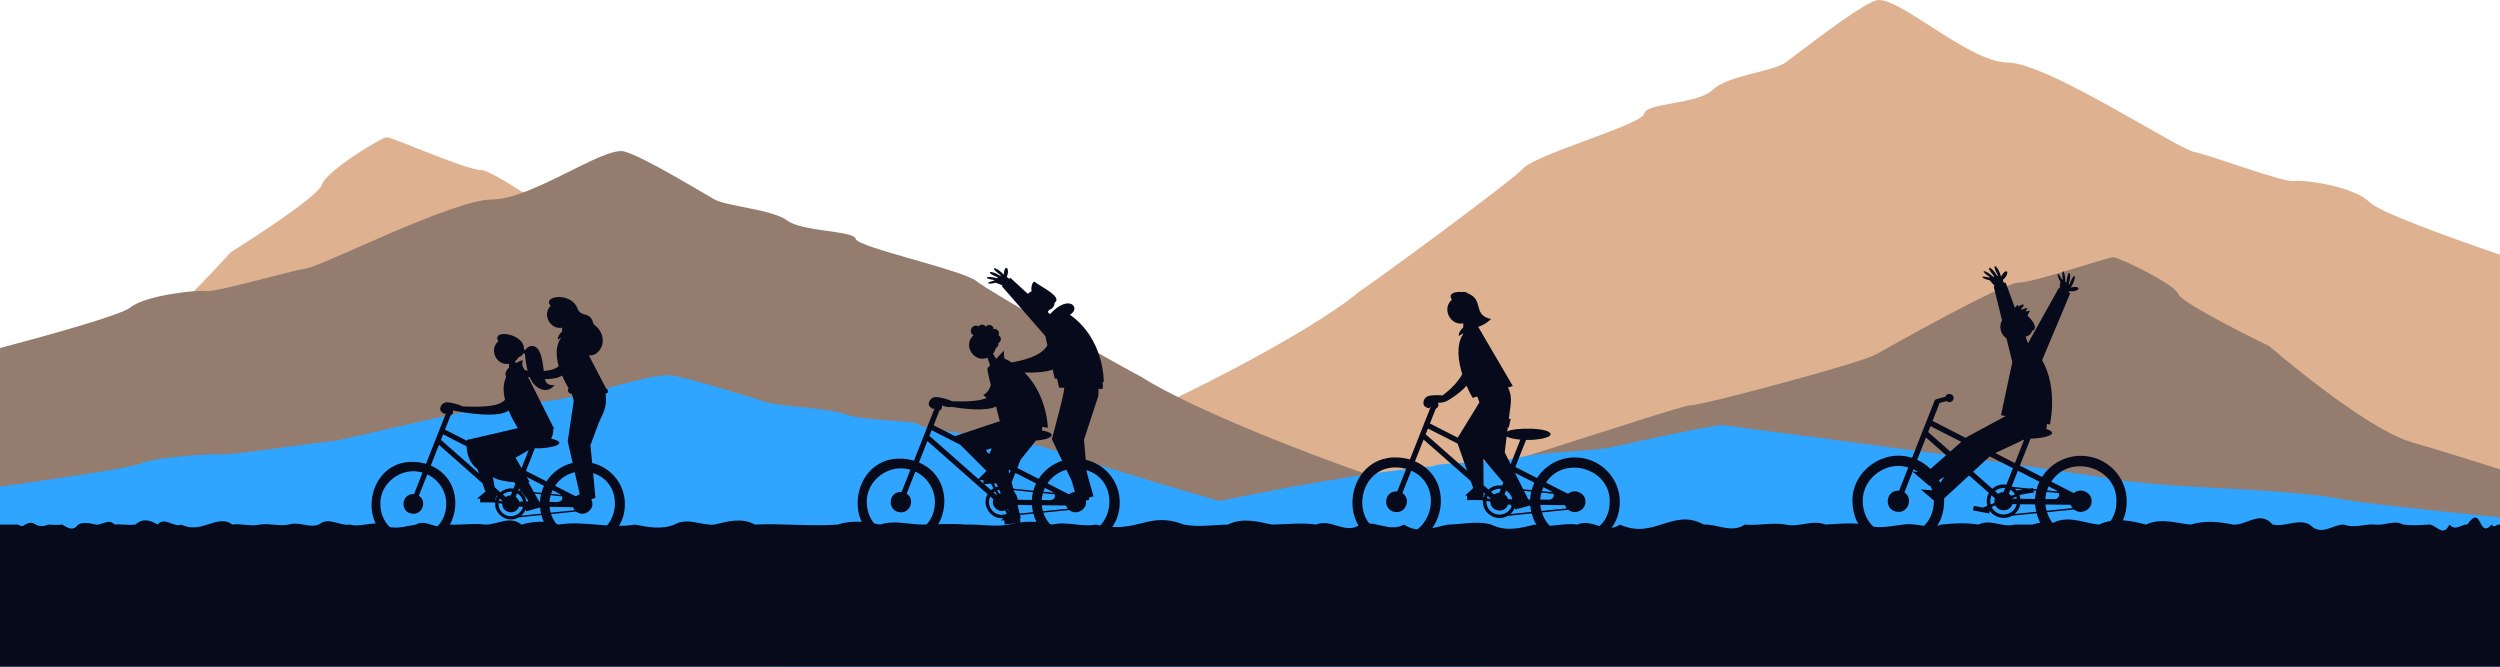 <svg width="1440" height="384" viewBox="0 0 1440 384" fill="none" xmlns="http://www.w3.org/2000/svg">
<path d="M0 237.079C16.534 230.292 36.68 222.169 50.553 217.033C77.993 206.872 132.877 145.309 132.877 145.309C132.877 145.309 183.43 113.746 185.382 106.393C187.335 99.04 219.539 79.081 222.842 79.081C226.146 79.081 268.634 97.99 277.341 97.99C286.047 97.99 350.973 145.273 359.556 151.565C368.138 157.857 459.296 189.38 466.519 189.472C473.742 189.565 617.183 253.544 628.415 250.876C667.534 236.063 753.473 192.751 782.831 168.025C788.609 164.53 869.493 105.352 877.457 96.944C885.42 88.537 946.035 71.739 947.086 65.434C948.137 59.128 977.813 60.182 986.479 51.779C995.145 43.376 1021.14 41.274 1028.45 36.022C1035.75 30.771 1068.8 4.511 1080.36 0.31C1091.91 -3.892 1133.8 36.022 1156.39 36.022C1178.98 36.022 1253.68 85.392 1263.79 87.491C1273.9 89.591 1315.79 105.348 1321.25 104.298C1326.71 103.248 1356.23 107.45 1364.9 116.489C1370.24 122.061 1410.16 136.487 1440 146.737V383.703H0V237.079Z" fill="#DEB191"/>
<path d="M1440 270.332C1423.47 265.087 1403.32 258.804 1389.45 254.834C1362.01 246.976 1307.12 199.381 1307.12 199.381C1307.12 199.381 1256.57 174.977 1254.62 169.292C1252.66 163.608 1220.46 148.175 1217.16 148.175C1213.85 148.175 1171.37 162.794 1162.66 162.794C1153.95 162.794 1089.03 199.34 1080.44 204.214C1071.86 209.087 980.703 233.452 973.48 233.522C966.257 233.591 822.816 283.062 811.584 280.999C773.421 269.8 687.983 236.817 657.167 216.94C651.39 214.237 570.505 168.479 562.542 161.983C554.579 155.487 493.957 142.49 492.906 137.617C491.855 132.744 462.179 133.558 453.514 127.059C444.848 120.561 418.85 118.938 411.546 114.877C404.243 110.815 371.189 90.511 359.634 87.263C348.08 84.015 306.193 114.877 283.602 114.877C261.012 114.877 186.319 153.055 176.21 154.673C166.101 156.291 124.212 168.479 118.751 167.667C113.291 166.856 83.771 170.104 75.105 177.092C69.762 181.401 29.84 192.556 0 200.48V383.701H1440V270.332Z" fill="#947C6E"/>
<path d="M760.357 304.332C715.248 292.906 648.994 273.422 604.581 258.552C596.022 254.876 530.87 247.525 529.744 244.769C528.618 242.014 496.722 242.473 487.408 238.786C478.094 235.099 450.153 234.193 442.305 231.896C434.457 229.6 398.929 218.114 386.51 216.276C374.092 214.438 329.077 231.896 304.802 231.896C280.526 231.896 200.241 253.486 189.374 254.406C178.508 255.326 133.502 262.216 127.624 261.757C121.746 261.298 90.032 263.136 80.718 267.088C74.975 269.524 32.069 275.836 0 280.318V383.959H853.073V352.901C823.467 347.439 771.192 306.551 760.357 304.332Z" fill="#30A5FF"/>
<path d="M558.513 317.917C638.986 303.442 747.187 275.747 825.866 268.512C827.174 266.233 864.15 266.603 874.947 263.554C885.744 260.506 918.147 259.745 927.236 257.839C936.326 255.932 977.521 246.407 991.915 244.883C1041.74 251.317 1173.67 268.595 1220.46 276.51C1263.17 282.209 1305.63 280.613 1346.42 287.027C1353.08 289.05 1402.83 294.284 1440 298.003V383.967H451.028V358.209C485.352 353.67 545.956 319.754 558.513 317.917Z" fill="#30A5FF"/>
<path d="M1198.58 262.543C1194.12 262.545 1189.74 263.662 1185.84 265.791C1181.94 267.919 1178.64 270.99 1176.26 274.718L1163.46 268.185L1169.59 252.649C1177.99 252.536 1187.1 249.931 1178.61 247.055C1178.88 246.131 1179.04 245.177 1179.07 244.215L1180.73 244.531C1180.73 244.531 1185.65 224.063 1176.27 207.409L1192.45 168.899L1191.57 168.505L1191.98 167.683C1197.74 168.455 1199.74 164.125 1192.7 165.611C1196.5 160.269 1195.45 154.62 1191.92 164.008L1191.56 163.738C1193.7 157.097 1191.28 153.663 1190.22 162.735L1189.58 162.261C1189.88 156.747 1187.07 152.644 1188.17 161.21C1187.96 161.056 1187.48 160.736 1187.42 160.459C1184.5 155.192 1184.7 159.142 1186.76 162.151L1186.33 166.163L1185.85 165.947L1168.13 197.732L1166.69 193.839C1168.36 193.766 1170.08 192.292 1170.46 190.604C1173.84 189.436 1171.67 185.644 1168.34 182.361C1167.07 181.445 1169.5 179.64 1169.02 179.047C1168.77 178.47 1166.53 180.075 1166.9 179.07C1167.47 178.335 1167.8 177.696 1167.59 177.447C1167.34 176.865 1163.52 179.231 1164.14 178.015C1166.78 175.267 1165.76 174.527 1162.63 176.492C1162 176.664 1162.66 175.713 1162.41 175.59C1162.27 175.416 1161.42 176.11 1160.6 177.307L1155.22 162.682L1154.28 162.994L1153.6 161.267C1158.06 157.569 1156.17 153.186 1152.54 159.341C1151.11 152.962 1146.18 149.928 1150.82 158.84L1150.37 158.922C1146.86 152.889 1142.67 152.346 1148.72 159.229L1147.94 159.376C1144.03 155.442 1139.07 154.727 1146.21 159.696C1145.95 159.749 1145.38 159.891 1145.14 159.742C1139.25 158.338 1142.33 160.846 1145.96 161.368L1148.99 164.736L1148.35 164.942L1153.17 184.492C1151.15 188.062 1152.43 192.786 1155.75 194.941L1159.1 208.545L1152.57 239.168L1155.03 239.626V239.764L1132.81 251.776L1132.27 252.234L1113.14 242.463C1113.14 242.463 1117.22 232.104 1117.22 232.102L1121.2 231.017C1122.63 232.443 1125.33 231.308 1125.26 229.263C1125.34 226.591 1121.28 225.991 1120.54 228.523L1115.5 229.897C1115.23 229.942 1114.98 230.056 1114.76 230.228C1114.55 230.4 1114.39 230.623 1114.29 230.877L1101.34 263.708C1084.77 258.284 1066.7 271.338 1067 288.686C1067.78 324.106 1121.22 322.494 1119.81 287.101L1134.19 273.852L1145.6 283.927C1144.97 285.04 1144.56 286.267 1144.41 287.537C1144.25 288.808 1144.36 290.095 1144.71 291.326L1142.22 292.363L1136.94 291.374L1136.43 294.005L1145.79 295.756L1146.09 294.197C1148.67 298.17 1154.79 299.619 1158.95 297.064L1173.09 295.633C1180.69 324.381 1225.26 318.785 1225 288.683C1224.98 281.751 1222.19 275.108 1217.24 270.208C1212.29 265.309 1205.58 262.552 1198.58 262.543ZM1163.75 287.289C1163.65 286.617 1163.48 285.957 1163.24 285.322C1164.01 284.635 1170.41 283.948 1171.48 283.756L1171.3 282.565L1172.85 282.723C1172.49 284.252 1172.26 285.811 1172.18 287.38L1163.75 287.289ZM1154.11 281.081C1154.39 281.081 1154.66 281.097 1154.94 281.127L1154.03 283.433C1152.93 283.447 1151.85 283.804 1150.96 284.452L1149.16 282.865C1150.55 281.711 1152.3 281.079 1154.11 281.081ZM1149.06 287C1148.76 287.847 1148.69 288.754 1148.85 289.636L1146.63 290.552C1146.19 288.805 1146.39 286.959 1147.19 285.345L1149.06 287ZM1157.1 284.337L1157.97 282.118C1159.07 282.753 1159.99 283.643 1160.66 284.713L1158.44 285.629C1158.07 285.123 1157.62 284.686 1157.1 284.337ZM1161.7 282.645C1161.35 282.225 1160.97 281.834 1160.56 281.477L1165.25 281.951L1161.67 282.469L1161.7 282.645ZM1154.11 296.349C1152.66 296.347 1151.24 295.94 1150.01 295.174C1148.78 294.409 1147.8 293.316 1147.17 292.022L1149.35 291.106C1151.3 295.227 1157.85 294.751 1159.17 290.387L1161.62 290.414C1161.23 292.099 1160.27 293.603 1158.91 294.681C1157.54 295.759 1155.85 296.347 1154.11 296.349ZM1159.23 287.236C1159.21 287.163 1159.18 287.094 1159.16 287.021L1161.34 286.105C1161.49 286.477 1161.6 286.86 1161.67 287.25L1159.23 287.236ZM1183.42 287.502L1178.12 287.444C1178.21 286.05 1178.44 284.669 1178.82 283.323L1185.96 284.046C1186.47 285.601 1185.44 287.527 1183.42 287.504V287.502ZM1179.09 282.446C1179.34 281.67 1179.64 280.91 1179.99 280.17C1180.55 280.504 1185.06 282.618 1185.38 283.082L1179.09 282.446ZM1192.73 290.76C1192.98 291.451 1193.35 292.093 1193.82 292.656L1178.83 294.174C1178.5 293.005 1178.28 291.809 1178.17 290.6L1192.73 290.76ZM1194.66 293.476C1198.46 296.75 1204.94 293.764 1204.77 288.713C1204.94 283.618 1198.35 280.648 1194.58 284.017C1194.39 284.09 1181.71 277.445 1181.55 277.42C1192.1 260.988 1219.46 268.947 1219.07 288.715C1219.31 311.497 1185.86 316.495 1179.1 295.053L1194.66 293.476ZM1174.7 277.475C1174.03 278.878 1173.48 280.338 1173.07 281.837L1171.16 281.642L1171.08 281.104L1168.93 281.415L1159.1 280.419C1158.97 280.346 1158.85 280.266 1158.72 280.19L1162.29 271.13L1174.7 277.475ZM1160.6 266.729L1149.27 260.947L1165.95 253.143L1160.6 266.729ZM1113.92 288.711C1113.44 315.387 1073.41 315.385 1072.93 288.711C1072.71 275.418 1086.37 265.32 1099.16 269.229L1093.92 282.597C1085.48 282.139 1085 294.673 1093.46 294.859C1099.44 295.063 1101.92 286.714 1096.93 283.639L1101.64 271.684L1111.38 279.975L1111.81 279.709C1112.25 280.592 1112.63 281.506 1112.94 282.443L1106.41 281.924L1113.92 288.317C1113.93 288.445 1113.94 288.578 1113.94 288.715L1113.92 288.711ZM1102.13 270.344C1103.03 270.766 1103.9 271.251 1104.72 271.796L1101.66 271.549L1102.13 270.344ZM1116.82 276.582L1119.9 274.681L1117.58 278.116C1117.37 277.603 1117.12 277.09 1116.85 276.586L1116.82 276.582ZM1111.95 245.44L1129.7 254.503L1123.35 260.097L1110.6 248.847L1111.95 245.44ZM1109.37 251.984L1120.95 262.208L1111.98 270.106C1109.75 267.923 1107.15 266.149 1104.29 264.867L1109.37 251.984ZM1146.1 262.879L1159.42 269.68L1155.68 279.183C1154.24 278.942 1152.76 279.026 1151.36 279.427C1149.96 279.828 1148.67 280.537 1147.58 281.5L1136.5 271.718L1146.1 262.879ZM1145.02 292.915L1145.27 292.809L1145.36 292.977L1145.02 292.915ZM1160.47 296.036C1162.16 294.593 1163.31 292.618 1163.71 290.442L1172.22 290.533C1172.32 291.964 1172.54 293.384 1172.87 294.779L1160.47 296.036Z" fill="#060A1A"/>
<path d="M907.164 263.484C902.81 263.486 898.526 264.574 894.712 266.648C890.898 268.722 887.677 271.714 885.349 275.345L872.844 268.981L879.011 253.391C885.67 253.625 893.457 251.994 893.141 250.114C892.994 246.145 871.61 246.129 868.19 248.601L868.488 246.187V246.174H869.062L870.172 241.266L869.096 241.248C869.451 237.103 870.841 231.586 870.037 227.461C870.023 227.388 870.012 227.314 869.998 227.238C869.875 226.587 869.709 225.945 869.501 225.315C869.258 224.583 868.943 223.876 868.561 223.205L871.388 222.377L851.424 188.222C855.581 187.107 858.859 183.74 858.859 183.74C847.995 181.465 854.917 172.74 845.667 169.083C844.989 168.329 843.368 167.903 842.385 168.227C838.036 167.78 833.858 169.003 836.281 172.655C830.418 177.625 835.163 187.651 842.868 186.263L842.814 188.583C839.81 191.341 840.262 193.514 840.262 193.514L842.733 192.041V192.505C838.664 198.627 839.837 207.675 842.265 215.459C840.31 219.149 836.84 223.283 830.949 227.749C828.415 227.488 825.178 227.617 823.37 227.959C819.527 228.679 819.226 233.09 820.689 234.1C823.121 235.785 823.7 235.14 824.014 234.1C824.046 234.169 824.082 234.235 824.123 234.299L812.117 264.639C774.237 254.551 765.166 312.914 804.393 314.475C831.86 314.868 839.882 276.255 815.018 265.743L819.99 253.192L847.141 277.079L848.551 281.123L843.91 285.451H845.059V288.061C845.619 288.081 853.983 287.968 854.186 288.22C853.341 295.582 862.098 300.994 868.427 297.143L882.254 295.749C889.687 323.758 933.25 318.306 932.999 288.978C932.99 282.219 930.265 275.739 925.422 270.96C920.579 266.18 914.013 263.492 907.164 263.484ZM804.384 282.999C796.416 283.14 796.419 294.823 804.384 294.968C810.228 295.167 812.653 287.033 807.775 284.037L812.895 271.098C831.898 279.461 825.51 309.088 804.373 308.769C774.228 307.615 780.747 262.772 809.983 270.011L804.832 283.031C804.692 283.011 804.54 282.999 804.384 282.999ZM892.349 287.803L887.171 287.747C887.255 286.389 887.483 285.043 887.849 283.731L894.836 284.436C895.331 285.949 894.318 287.825 892.349 287.803ZM888.109 282.877C888.358 282.12 888.654 281.38 888.995 280.659C889.537 280.985 893.952 283.044 894.264 283.497L888.109 282.877ZM901.445 290.977C901.686 291.651 902.048 292.277 902.512 292.824L887.86 294.303C887.537 293.164 887.318 291.999 887.207 290.821L901.445 290.977ZM903.333 293.623C907.045 296.811 913.381 293.904 913.22 288.983C913.385 284.019 906.943 281.126 903.256 284.407C903.073 284.479 890.674 278.004 890.514 277.98C900.831 261.971 927.574 269.726 927.194 288.985C927.431 311.18 894.73 316.05 888.125 295.16L903.333 293.623ZM881.35 287.682H880.299L877.813 282.732L882.01 283.156C881.655 284.642 881.437 286.157 881.359 287.682H881.35ZM872.831 286.243L872.819 286.268C872.819 286.25 872.819 286.23 872.803 286.212L872.831 286.243ZM864.496 281.59L863.608 283.836C862.526 283.85 861.476 284.198 860.604 284.829L858.847 283.283C859.626 282.638 860.529 282.156 861.501 281.865C862.473 281.574 863.495 281.48 864.505 281.59H864.496ZM867.457 282.556C868.387 283.089 869.191 283.813 869.815 284.677C870.438 285.542 870.868 286.529 871.074 287.571L868.687 287.544C868.347 286.39 867.609 285.39 866.601 284.717L867.457 282.556ZM858.748 287.312C858.748 287.341 858.73 287.37 858.721 287.399L856.413 287.037C856.538 286.576 856.709 286.127 856.924 285.699L858.748 287.312ZM854.412 264.296L865.923 278.002L865.244 279.696C863.839 279.461 862.397 279.543 861.028 279.934C859.658 280.324 858.395 281.015 857.333 281.953L854.535 279.466L854.412 264.296ZM863.68 296.421C859.374 296.436 855.861 292.777 856.167 288.53L858.465 288.889C858.282 294.707 866.874 296.081 868.637 290.616C869.266 290.602 869.895 290.652 870.514 290.765L870.084 291.602L870.812 291.399C870.301 292.863 869.341 294.134 868.064 295.034C866.788 295.934 865.258 296.419 863.689 296.421H863.68ZM883.825 278.031C883.166 279.398 882.631 280.82 882.229 282.281L877.345 281.788C876.804 280.715 873.016 273.172 872.582 272.311L883.825 278.031ZM875.715 253.228L870.132 267.397L866.709 260.586L867.839 251.439C869.327 252.282 872.193 252.938 875.724 253.23L875.715 253.228ZM827.027 235.37C828.35 234.924 828.992 233.175 828.205 231.997C830.034 232.035 832.342 231.671 833.63 230.848C833.63 230.848 839.943 227.488 844.731 222.172C845.747 224.571 846.911 226.906 848.217 229.163L850.886 228.383C851.133 229.052 851.944 231.08 852.152 231.729L839.665 252.099L823.63 243.941L827.027 235.37ZM821.182 250.143L822.495 246.823L839.604 255.524L845.052 271.14L821.182 250.143ZM854.548 283.606L855.378 284.338C854.95 285.084 854.628 285.884 854.421 286.716H854.349V285.451H854.562L854.548 283.606ZM869.899 296.099C871.081 295.094 871.997 293.819 872.566 292.385L872.873 293.48L881.418 291.147C881.526 292.403 881.73 293.649 882.026 294.875L869.899 296.099Z" fill="#060A1A"/>
<path d="M625.368 264.818L624.375 253.263L632.068 229.807L632.613 228.132C632.613 228.132 632.775 226.295 632.793 223.954L635.123 224.024C635.123 224.024 635.363 222.602 635.123 219.953L635.748 219.997C635.748 219.997 636.358 195.54 616.294 181.293C622.941 177.454 615.798 168.881 604.772 180.968C604.473 180.701 603.651 179.991 603.525 179.6C603.818 179.243 604.079 178.86 604.305 178.456C606.022 178.165 607.511 176.264 607.429 174.436C612.525 170.944 598.588 164.771 596.273 162.48C595.191 161.41 593.642 164.468 594.168 167.778C593.374 168.149 592.649 168.649 592.023 169.258L581.91 159.957L581.245 160.632L579.903 159.452C582.076 154.375 578.538 151.455 578.152 158.269C574.12 153.446 568.578 152.992 576.466 158.584L576.12 158.847C570.466 155.219 566.65 156.57 574.846 159.823L574.244 160.285C569.172 158.622 564.627 160.154 572.914 161.307C572.719 161.46 572.296 161.829 572.028 161.805C566.382 163.155 570.113 163.959 573.442 162.839L577.51 164.4L577.067 164.849L602.133 193.584L603.294 198.891C601.347 202.478 596.273 206.356 582.774 208.784C581.379 207.931 579.934 207.16 578.447 206.474L578.177 201.998L573.776 206.687L572.004 203.721C572.759 202.805 573.29 201.729 573.555 200.577C574.112 200.289 574.563 199.833 574.842 199.275C575.12 198.717 575.213 198.086 575.106 197.473C577.004 196.756 576.987 193.786 575.081 193.089C576.229 191.285 574.277 188.884 572.245 189.623C572.467 187.238 569.019 186.192 567.814 188.213C567.065 186.679 564.579 186.554 563.688 188.025C560.229 185.929 557.198 191.298 560.79 193.111C554.364 198.591 560.852 209.223 568.784 206.044L570.271 210.429L568.855 211.937C568.292 213.064 570.492 220.532 570.727 221.769C569.881 224.461 568.689 226.153 566.34 227.556L568.301 229.18C564.685 230.897 558.483 231.471 548.393 231.153C546.157 229.915 541.745 228.851 539.41 228.707C535.588 228.472 534.216 232.598 535.355 233.911C536.873 235.665 537.606 235.748 538.114 235.261C538.149 235.336 538.188 235.41 538.231 235.48L526.463 265.294C489.33 255.381 480.44 312.73 518.892 314.264C545.816 314.65 553.679 276.708 529.306 266.379L534.181 254.046L568.884 284.652C565.104 290.817 570.528 299.274 577.826 298.424L576.568 299.857L578.438 299.638L578.726 302.106L587.786 301.069L587.489 298.535L588.021 298.472C587.906 298.033 587.664 297.082 587.549 296.641L595.222 295.865C602.508 323.388 645.212 318.03 644.964 289.212C644.955 283.556 643.014 278.069 639.457 273.64C635.9 269.212 630.935 266.103 625.368 264.818ZM538.53 289.219C538.067 314.757 499.706 314.755 499.247 289.219C499.039 276.493 512.132 266.826 524.385 270.568L519.337 283.361C511.248 282.923 510.787 294.923 518.894 295.1C524.624 295.295 527.002 287.303 522.218 284.359L527.237 271.644C530.609 273.214 533.461 275.699 535.46 278.811C537.459 281.922 538.524 285.532 538.53 289.219ZM603.323 278.407C605.911 274.599 609.772 271.814 614.229 270.544L617.287 276.978L619.132 283.361C617.909 283.462 616.747 283.938 615.809 284.723C615.632 284.793 603.478 278.431 603.323 278.407ZM606.988 283.828L600.957 283.219C601.201 282.476 601.491 281.748 601.823 281.04C602.357 281.36 606.689 283.374 606.988 283.828ZM541.089 236.539C541.379 236.428 541.643 236.261 541.867 236.047C542.09 235.833 542.268 235.578 542.39 235.295C542.512 235.012 542.575 234.708 542.577 234.401C542.579 234.094 542.518 233.789 542.399 233.505C544.581 234.358 546.83 234.735 548.275 234.382C554.286 235.386 567.727 237.157 573.756 234.15L575.75 242.261L576.515 242.375L550.043 251.227L537.781 244.972L541.089 236.539ZM573.579 280.619L572.471 278.521L573.94 278.431L574.738 280.251C574.343 280.347 573.956 280.47 573.579 280.619ZM574.195 285.003C574.131 285.045 574.066 285.084 574.004 285.13L572.283 283.611C572.554 283.388 572.841 283.184 573.142 283.002L574.195 285.003ZM575.524 282.053L576.459 284.186C576.15 284.219 575.844 284.28 575.546 284.37L574.485 282.353C574.826 282.229 575.177 282.13 575.533 282.059L575.524 282.053ZM571.246 258.266L569.943 261.378L568.95 260.87L567.92 259.142L571.246 258.266ZM535.351 251.049L536.638 247.787L553.105 256.187L568.212 271.263L563.559 275.926L535.351 251.049ZM564.337 276.614L566.391 276.513L566.517 278.536L564.337 276.614ZM566.881 278.856L570.822 278.615L572.221 281.272C571.714 281.573 571.237 281.92 570.796 282.309L566.881 278.856ZM577.02 296.527C571.673 296.659 567.935 290.652 570.395 286.005L572.183 287.581C570.681 291.516 574.99 295.585 578.89 293.938L579.945 295.94C579.021 296.333 578.025 296.533 577.02 296.527ZM581.033 294.774L580.193 293.178C580.248 293.136 580.301 293.094 580.355 293.048L581.086 294.714L581.033 294.774ZM581.414 272.852L580.971 271.138L581.314 270.581L582.143 271.004L581.414 272.852ZM583.864 282.359L594.985 283.486C594.635 284.95 594.419 286.443 594.34 287.945L586.264 287.857C586.001 286.114 585.239 284.482 584.068 283.153L583.864 282.359ZM587.33 295.806C587.33 295.754 585.936 290.72 586.222 290.878L594.378 290.966C594.473 292.335 594.682 293.695 595.003 295.03L587.33 295.806ZM595.2 282.64L583.634 281.469L582.708 277.877L584.87 272.396L596.767 278.464C596.12 279.805 595.595 281.202 595.2 282.636V282.64ZM585.987 269.564L587.868 264.798L596.731 253.73C605.803 253.217 609.977 249.648 600.146 247.958C600.225 247.281 600.288 246.599 600.332 245.906L603.547 246.384C603.547 246.384 603.283 227.751 590.142 214.598C595.535 214.719 602.003 214.447 606.363 212.899C606.627 214.109 607.216 216.799 607.484 218.031L608.911 218.13L610.037 223.279L612.951 223.367C613.582 225.011 606.401 250.641 605.887 252.983L611.785 265.399C606.192 267.219 601.41 270.901 598.253 275.818L585.987 269.564ZM600.702 284.061L607.551 284.753C608.519 289.289 602.661 287.822 600.035 288.004C600.12 286.67 600.345 285.349 600.706 284.061H600.702ZM600.081 291.025L614.041 291.178C614.276 291.84 614.629 292.455 615.084 292.994L600.724 294.447C600.405 293.328 600.19 292.183 600.081 291.025ZM619.635 308.652C615.5 308.646 611.471 307.35 608.122 304.95C604.773 302.549 602.274 299.166 600.979 295.28L615.889 293.77C619.844 297.189 626.513 293.471 625.5 288.305L627.355 287.938L627.244 286.656L629.881 285.867C629.704 285.04 625.496 271.25 625.882 270.792C646.532 277.309 641.609 308.889 619.635 308.652Z" fill="#060A1A"/>
<path d="M341.075 266.674L340.105 256.404L344.905 243.5C346.473 239.685 348.063 237.899 348.86 232.853C349.175 230.846 349.14 228.8 348.757 226.805C351.366 226.317 349.813 223.687 349.072 223.687L339.139 204.625C344.708 205.727 350.978 196.72 344.316 188.851C343.359 187.72 341.872 187.19 341.555 185.749C341.146 183.89 339.949 181.678 336.644 181.076C335.752 180.916 334.918 180.532 334.221 179.959C333.524 179.387 332.988 178.646 332.666 177.808C329.048 167.776 311.888 170.484 317.204 176.153C312.147 180.947 316.83 190.104 323.808 188.748L323.757 190.952C320.91 193.571 321.339 195.633 321.339 195.633L323.301 194.463C319.848 199.028 320.205 205.174 321.801 210.813C320.413 212.316 317.871 213.292 313.255 213.699C312.477 207.575 311.44 199.672 306.73 199.289C305.925 199.232 305.12 199.409 304.415 199.797C303.71 200.186 303.134 200.769 302.759 201.476V201.461L301.754 201.312C302.662 192.227 282.833 189.074 287.012 196.601C281.46 201.323 285.956 210.845 293.256 209.529L293.205 211.752C290.836 214.113 290.947 215.302 291.491 217.325C289.628 221.191 289.827 225.821 290.907 230.253C287.726 233.834 280.466 234.604 266.541 234.116C264.38 232.917 260.115 231.887 257.848 231.747C254.153 231.522 252.827 235.508 253.928 236.78C255.428 238.511 256.139 238.556 256.632 238.051C256.667 238.141 256.708 238.227 256.756 238.31L245.38 267.132C209.485 257.546 200.891 312.994 238.065 314.477C264.092 314.85 271.695 278.171 248.132 268.185L252.845 256.262L277.892 278.351L279.605 283.187L274.651 287.266L276.591 287.205V289.377C277.125 289.396 285.05 289.288 285.243 289.53C284.442 296.523 292.74 301.662 298.738 298.007L311.839 296.682C318.882 323.289 360.165 318.11 359.925 290.25C359.92 284.796 358.056 279.503 354.636 275.225C351.216 270.948 346.439 267.935 341.075 266.674ZM257.052 290.246C256.604 314.935 219.519 314.933 219.075 290.246C218.874 277.944 231.531 268.598 243.377 272.216L238.497 284.583C230.677 284.16 230.231 295.76 238.069 295.932C243.608 296.121 245.904 288.394 241.282 285.548L246.134 273.256C249.394 274.773 252.151 277.176 254.084 280.184C256.017 283.192 257.046 286.682 257.052 290.246ZM319.689 279.794C322.35 275.874 326.402 273.085 331.042 271.98L333.9 284.556L333.728 284.829C333.007 285.054 332.337 285.418 331.758 285.899C331.588 285.967 319.839 279.817 319.689 279.794ZM323.232 285.035L317.402 284.446C317.638 283.728 317.918 283.024 318.239 282.339C318.755 282.651 322.932 284.596 323.232 285.035ZM298.727 205.746C299.32 205.61 299.871 205.338 300.337 204.95C300.803 204.563 301.169 204.073 301.407 203.519V203.533L302.287 203.711C302.587 205.08 302.767 209.298 303.935 213.629C303.342 213.386 302.732 213.186 302.11 213.032L300.809 210.449L300.841 210.423L301.034 207.335C299.672 207.875 298.339 208.487 297.044 209.168L296.816 207.988C297.596 207.372 298.246 206.61 298.727 205.746ZM301.278 288.905L299.014 288.879C298.692 287.784 297.994 286.834 297.039 286.194L297.849 284.143C298.729 284.65 299.49 285.337 300.079 286.158C300.669 286.979 301.075 287.916 301.27 288.905H301.278ZM298.549 282.365L298.939 281.377L299.955 282.678C299.638 282.644 298.766 282.617 298.541 282.365H298.549ZM300.246 283.547L300.674 283.59L304.264 288.19L303.797 288.932H303.215C302.897 286.845 301.842 284.937 300.237 283.547H300.246ZM300.411 269.622L296.93 263.643L304.476 259.318L300.411 269.622ZM253.997 253.352L255.242 250.199L268.79 257.11C268.897 260.808 269.977 266.447 274.985 270.164L275.867 272.639L253.997 253.352ZM269.006 253.388C269.006 253.388 268.972 253.571 268.931 253.897L256.315 247.465L259.528 239.319C259.806 239.212 260.061 239.052 260.276 238.847C260.491 238.642 260.663 238.397 260.782 238.126C260.9 237.855 260.963 237.563 260.966 237.267C260.969 236.972 260.913 236.679 260.8 236.405C268.297 237.935 286.809 240.987 292.987 236.487C294.451 240.013 296.243 243.396 298.342 246.592L296.827 246.889L296.902 246.925L269.006 253.388ZM284.945 280.648L283.857 274.839C287.182 276.747 291.928 277.48 296.088 277.721L296.836 278.681L295.752 281.436C294.42 281.214 293.054 281.291 291.756 281.663C290.458 282.034 289.261 282.69 288.255 283.581L284.945 280.648ZM295.043 283.223L294.201 285.357C293.176 285.371 292.181 285.7 291.354 286.3L289.69 284.831C290.426 284.221 291.278 283.764 292.196 283.488C293.115 283.212 294.08 283.121 295.034 283.223H295.043ZM289.594 288.659C289.594 288.686 289.579 288.714 289.57 288.741L287.383 288.398C287.502 287.96 287.663 287.534 287.865 287.127L289.594 288.659ZM285.496 288.104H285.427V286.925L285.886 286.91C285.724 287.298 285.59 287.697 285.487 288.104H285.496ZM286.051 286.531C286.051 286.531 285.836 285.338 285.836 285.336L286.413 285.844C286.265 286.067 286.149 286.292 286.042 286.531H286.051ZM294.27 297.314C290.189 297.329 286.86 293.853 287.147 289.818L289.328 290.159C289.154 295.686 297.294 296.992 298.967 291.799C299.713 291.796 300.457 291.867 301.188 292.011C300.791 293.529 299.894 294.874 298.64 295.833C297.387 296.792 295.846 297.312 294.261 297.312L294.27 297.314ZM300.162 297.023C301.282 296.068 302.15 294.857 302.69 293.495L302.979 294.535L311.078 292.319C311.18 293.512 311.372 294.695 311.652 295.86L300.162 297.023ZM308.017 284.333L311.637 284.7C311.298 286.115 311.09 287.558 311.014 289.011H310.609L310.221 288.311L308.017 284.333ZM311.845 283.882L307.525 283.443L307.452 283.314L304.318 277.664C304.791 277.63 305.055 277.605 305.055 277.605L303.403 274.767L313.36 279.853C312.731 281.148 312.221 282.497 311.837 283.882H311.845ZM302.93 271.245L308.092 258.161C316.286 258.737 329.221 255.446 317.489 252.632C318.19 251.161 318.929 249.016 318.58 247.024L319.222 247.037L304.157 217.111C304.485 217.179 304.836 217.251 305.209 217.323C308.086 224.681 315.686 227.154 319.471 221.67C318.56 222.138 314.218 222.072 313.957 218.317C317.599 218.391 321.262 217.934 323.783 216.312C324.104 217.056 324.438 217.794 324.785 218.527C325.788 220.623 326.788 222.412 327.551 223.687C326.546 224.535 327.193 226.72 329.363 226.866L330.479 230.823L327.002 254.185L329.838 266.667C323.612 268.133 318.21 271.945 314.782 277.291L302.93 271.245ZM317.155 285.259L323.776 285.929C324.712 290.314 319.049 288.896 316.51 289.072C316.589 287.783 316.803 286.505 317.149 285.259H317.155ZM316.555 291.992L330.05 292.141C330.278 292.781 330.619 293.375 331.059 293.895L317.177 295.3C316.869 294.219 316.661 293.111 316.555 291.992ZM335.459 309.033C331.461 309.027 327.566 307.775 324.329 305.454C321.091 303.133 318.675 299.862 317.423 296.106L331.837 294.646C336.509 298.541 343.475 292.95 340.548 287.612L342.973 286.745L341.626 272.474C361.472 278.887 356.625 309.266 335.459 309.033Z" fill="#060A1A"/>
<path d="M0 302.156V384H1440V302.156C1437.78 301.615 1437.03 304.686 1435.17 302.156C1427.35 310.989 1429.89 289.636 1421.12 302.156C1418.05 301.643 1414.62 306.305 1410.85 302.156C1407.08 310.214 1402.97 301.452 1398.53 302.156C1394.09 302.484 1389.31 302.792 1384.23 302.156C1379.15 299.25 1373.75 302.886 1368.06 302.156C1362.36 301.552 1356.36 304.53 1350.07 302.156C1343.79 301.897 1337.22 309.234 1330.38 302.156C1323.53 298.543 1316.41 303.703 1309.04 302.156C1301.66 293.642 1294.03 302.843 1286.15 302.156C1278.27 300.515 1270.15 299.66 1261.8 302.156C1253.45 301.412 1244.86 298.102 1236.06 302.156C1227.25 299.877 1218.24 297.911 1209.02 302.156C1199.8 301.321 1190.37 295.973 1180.76 302.156C1177.41 300.008 1174.05 301.236 1170.66 302.156H1160.42C1153.56 304.102 1146.6 298.62 1139.57 302.156C1132.54 301.056 1125.42 301.301 1118.23 302.156C1111.03 305.057 1103.76 300.888 1096.42 302.156C1089.07 302.891 1081.66 305.074 1074.17 302.156C1066.69 300.9 1059.14 301.709 1051.52 302.156C1043.9 299.079 1036.23 303.963 1028.48 302.156C1020.74 300.766 1012.94 302.931 1005.09 302.156C997.243 307.328 989.34 301.752 981.386 302.156C963.446 292.303 952.744 311.103 933.111 302.156C924.978 307.977 916.808 298.287 908.603 302.156C900.395 300.917 892.152 304.399 883.881 302.156C875.606 304.256 867.303 306.382 858.974 302.156C850.648 299.808 842.293 302.079 833.918 302.156C825.54 303.772 817.145 307.786 808.733 302.156C800.317 306.852 791.888 299.261 783.446 302.156C775.005 308.191 766.552 298.409 758.102 302.156C749.641 300.865 741.174 302.093 732.707 302.156C724.237 300.447 715.763 297.945 707.293 302.156C698.826 302.299 690.359 303.817 681.898 302.156C660.96 294.081 655.707 307.923 631.259 302.156C622.846 303.775 614.451 300.053 606.076 302.156C597.871 299.96 589.224 299.96 581.02 302.156C572.694 303.666 564.391 301.831 556.116 302.156C547.845 301.415 539.603 302.076 531.395 302.156C523.189 302.056 515.019 299.472 506.886 302.156C498.753 300.575 490.663 299.395 482.616 302.156C466.698 303.322 450.769 301.378 434.903 302.156C427.052 297.916 419.256 300.372 411.517 302.156C403.779 302.831 396.101 297.814 388.477 302.156C380.86 305.216 373.308 303.618 365.823 302.156C351.109 304.672 336.416 299.726 321.759 302.156C314.559 299.748 307.452 300.187 300.416 302.156C293.383 296.666 286.43 302.37 279.564 302.156C272.699 301.239 265.919 302.481 259.232 302.156C252.544 306.758 245.949 298.421 239.449 302.156C232.949 303.27 226.547 305.464 220.242 302.156C213.941 300.162 207.737 303.928 201.64 302.156C195.543 303.182 189.544 297.341 183.672 302.156C177.791 304.268 172.022 300.199 166.366 302.156C160.71 303.171 155.169 301.338 149.748 302.156C144.328 303.484 139.026 301.301 133.848 302.156C125.496 295.66 115.943 307.974 104.314 302.156C99.651 303.911 95.124 297.375 90.734 302.156C86.345 299.412 82.094 298.429 77.985 302.156C73.878 302.658 69.921 301.78 66.096 302.156C62.277 298.332 58.608 302.837 55.092 302.156C51.575 301.301 48.208 300.549 45.011 302.156C41.803 306.467 38.753 303.749 35.862 302.156C32.982 302.572 30.249 302.216 27.688 302.156C25.125 303.367 22.732 303.296 20.509 302.156C18.288 300.381 16.235 301.35 14.36 302.156C12.482 304.35 10.783 301.626 9.265 302.156H0Z" fill="#060A1A"/>
</svg>
